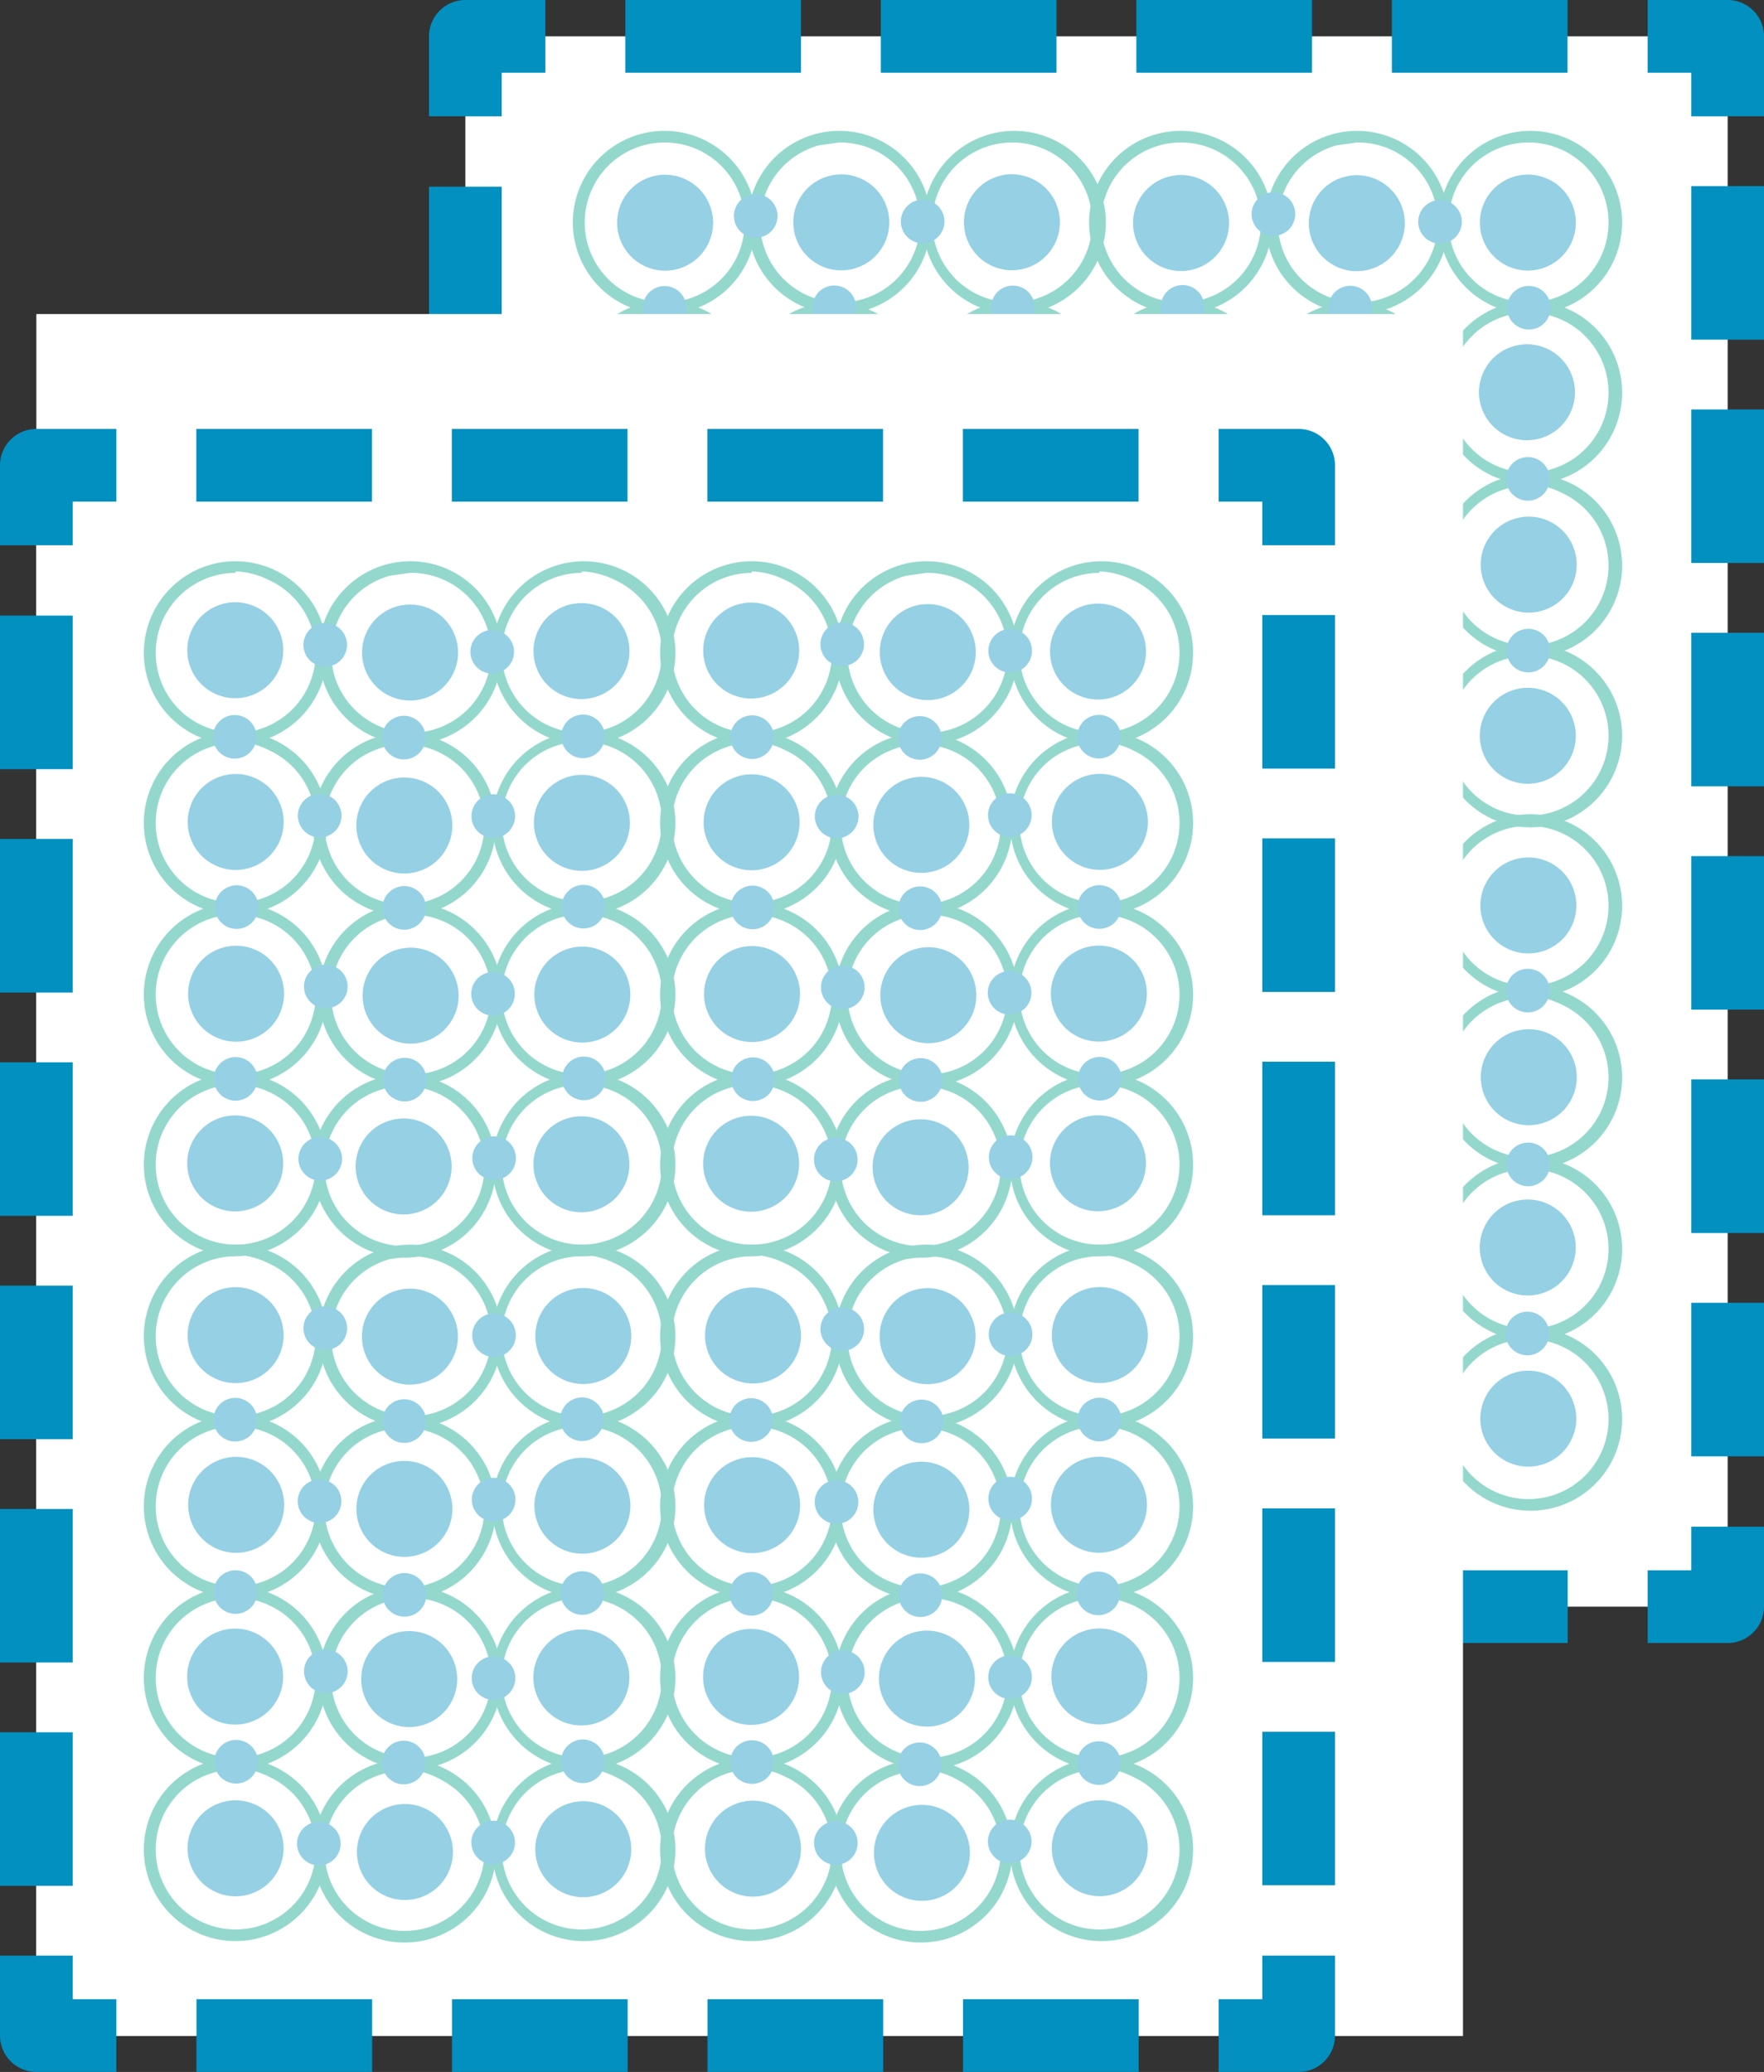 <?xml version="1.0"?>
<svg xmlns="http://www.w3.org/2000/svg" viewBox="0 0 121.3 142.5" width="121.3" height="142.5"><rect x="0" y="0" width="121.3" height="142.5" fill="#333333" stroke="none"/> <title>templates</title> <g> <g> <g> <rect x="32" y="2.5" width="86.8" height="108" fill="#fff"></rect> <g> <polyline points="118.8 105 118.8 110.5 113.3 110.5" fill="none" stroke="#0290c1" stroke-linejoin="round" stroke-width="5"></polyline> <line x1="107.8" y1="110.5" x2="40.3" y2="110.5" fill="none" stroke="#0290c1" stroke-linejoin="round" stroke-width="5" stroke-dasharray="12.08 5.49"></line> <polyline points="37.5 110.5 32 110.5 32 105" fill="none" stroke="#0290c1" stroke-linejoin="round" stroke-width="5"></polyline> <line x1="32" y1="100.2" x2="32" y2="10.4" fill="none" stroke="#0290c1" stroke-linejoin="round" stroke-width="5" stroke-dasharray="10.56 4.8"></line> <polyline points="32 8 32 2.5 37.5 2.5" fill="none" stroke="#0290c1" stroke-linejoin="round" stroke-width="5"></polyline> <line x1="43" y1="2.5" x2="110.5" y2="2.5" fill="none" stroke="#0290c1" stroke-linejoin="round" stroke-width="5" stroke-dasharray="12.08 5.49"></line> <polyline points="113.3 2.5 118.8 2.5 118.8 8" fill="none" stroke="#0290c1" stroke-linejoin="round" stroke-width="5"></polyline> <line x1="118.8" y1="12.8" x2="118.8" y2="102.6" fill="none" stroke="#0290c1" stroke-linejoin="round" stroke-width="5" stroke-dasharray="10.56 4.8"></line> </g> </g> <g opacity="0.42"> <path d="M45.7,56.9a6.3,6.3,0,1,1,2.2-.4A6.3,6.3,0,0,1,45.7,56.9Zm0-11.8a5.5,5.5,0,1,0,2.3.5A5.5,5.5,0,0,0,45.7,45.1Z" fill="#00a388"></path> <circle cx="45.7" cy="50.6" r="3.3" transform="translate(-19.3 71.1) rotate(-65.4)" fill="#0290c1"></circle> <path d="M45.7,45.2a6.3,6.3,0,1,1,2.2-.4A6.3,6.3,0,0,1,45.7,45.2Zm0-11.8a5.5,5.5,0,1,0,2.3.5A5.5,5.5,0,0,0,45.7,33.3Z" fill="#00a388"></path> <circle cx="45.7" cy="38.9" r="3.3" transform="translate(-8.7 64.2) rotate(-65.4)" fill="#0290c1"></circle> <circle cx="45.7" cy="44.7" r="1.5" transform="translate(-14 67.6) rotate(-65.4)" fill="#0290c1"></circle> <g> <path d="M57.7,45.2A6.3,6.3,0,1,1,63.2,42,6.3,6.3,0,0,1,57.7,45.2Zm0-11.8-1.4.2a5.5,5.5,0,1,0,1.4-.2Z" fill="#00a388"></path> <circle cx="57.8" cy="38.9" r="3.3" transform="translate(-4.7 69.5) rotate(-60)" fill="#0290c1"></circle> <circle cx="51.9" cy="38.3" r="1.5" transform="translate(-7.2 64.2) rotate(-60)" fill="#0290c1"></circle> </g> <g> <path d="M57.3,57a6.3,6.3,0,1,1,5.5-3.2A6.3,6.3,0,0,1,57.3,57Zm0-11.8a5.5,5.5,0,1,0,2.7.7A5.5,5.5,0,0,0,57.4,45.2Z" fill="#00a388"></path> <circle cx="57.4" cy="50.7" r="3.3" transform="translate(-15.2 75.1) rotate(-60)" fill="#0290c1"></circle> <circle cx="51.5" cy="50.1" r="1.5" transform="translate(-17.7 69.7) rotate(-60)" fill="#0290c1"></circle> </g> <circle cx="57.4" cy="44.8" r="1.5" transform="translate(-7.2 78.2) rotate(-65.4)" fill="#0290c1"></circle> <path d="M69.6,56.9a6.3,6.3,0,1,1,2.6-12.1h0a6.3,6.3,0,0,1-2.6,12.1Zm0-11.8a5.5,5.5,0,1,0,2.3.5h0A5.5,5.5,0,0,0,69.6,45.1Z" fill="#00a388"></path> <circle cx="69.6" cy="50.6" r="3.3" transform="translate(-5.4 92.8) rotate(-65.4)" fill="#0290c1"></circle> <path d="M69.6,45.2a6.3,6.3,0,1,1,2.6-12.1h0a6.3,6.3,0,0,1-2.6,12.1Zm0-11.8a5.5,5.5,0,1,0,2.3.5h0A5.5,5.5,0,0,0,69.6,33.3Z" fill="#00a388"></path> <circle cx="69.6" cy="38.9" r="3.3" transform="translate(5.3 85.9) rotate(-65.4)" fill="#0290c1"></circle> <circle cx="69.6" cy="44.7" r="1.5" transform="translate(-0.1 89.3) rotate(-65.4)" fill="#0290c1"></circle> <circle cx="63.5" cy="50.1" r="1.5" transform="translate(-8.6 87) rotate(-65.4)" fill="#0290c1"></circle> <circle cx="63.5" cy="38.9" r="1.5" transform="translate(1.7 80.4) rotate(-65.4)" fill="#0290c1"></circle> <path d="M81.2,56.9a6.3,6.3,0,1,1,2.2-.4A6.3,6.3,0,0,1,81.2,56.9Zm0-11.8a5.5,5.5,0,1,0,2.3.5A5.5,5.5,0,0,0,81.3,45.1Z" fill="#00a388"></path> <circle cx="81.2" cy="50.6" r="3.3" transform="translate(1.4 103.4) rotate(-65.4)" fill="#0290c1"></circle> <path d="M81.2,45.2a6.3,6.3,0,1,1,2.2-.4A6.3,6.3,0,0,1,81.2,45.2Zm0-11.8a5.5,5.5,0,1,0,2.3.5A5.5,5.5,0,0,0,81.3,33.3Z" fill="#00a388"></path> <circle cx="81.2" cy="38.9" r="3.3" transform="translate(12.1 96.5) rotate(-65.4)" fill="#0290c1"></circle> <circle cx="81.3" cy="44.7" r="1.5" transform="translate(6.7 99.9) rotate(-65.4)" fill="#0290c1"></circle> <g> <path d="M93.3,45.2A6.3,6.3,0,1,1,98.8,42,6.3,6.3,0,0,1,93.3,45.2Zm0-11.8-1.4.2a5.5,5.5,0,1,0,1.4-.2Z" fill="#00a388"></path> <circle cx="93.3" cy="38.9" r="3.3" transform="translate(13 100.3) rotate(-60)" fill="#0290c1"></circle> <circle cx="87.5" cy="38.3" r="1.5" transform="translate(10.6 94.9) rotate(-60)" fill="#0290c1"></circle> </g> <g> <path d="M92.9,57a6.3,6.3,0,1,1,5.5-3.2A6.3,6.3,0,0,1,92.9,57Zm0-11.8a5.5,5.5,0,1,0,2.7.7A5.5,5.5,0,0,0,92.9,45.2Z" fill="#00a388"></path> <circle cx="92.9" cy="50.7" r="3.3" transform="translate(2.6 105.8) rotate(-60)" fill="#0290c1"></circle> <circle cx="87.1" cy="50.1" r="1.5" transform="translate(0.1 100.5) rotate(-60)" fill="#0290c1"></circle> </g> <circle cx="92.9" cy="44.8" r="1.5" transform="translate(13.5 110.5) rotate(-65.4)" fill="#0290c1"></circle> <path d="M105.1,56.9a6.3,6.3,0,1,1,2.6-12.1h0a6.3,6.3,0,0,1-2.6,12.1Zm0-11.8a5.5,5.5,0,1,0,2.3.5h0A5.5,5.5,0,0,0,105.1,45.1Z" fill="#00a388"></path> <circle cx="105.1" cy="50.6" r="3.3" transform="translate(15.3 125.1) rotate(-65.4)" fill="#0290c1"></circle> <path d="M105.1,45.2a6.3,6.3,0,1,1,2.6-12.1h0a6.3,6.3,0,0,1-2.6,12.1Zm0-11.8a5.5,5.5,0,1,0,2.3.5h0A5.5,5.5,0,0,0,105.1,33.3Z" fill="#00a388"></path> <circle cx="105.1" cy="38.9" r="3.3" transform="translate(26 118.2) rotate(-65.4)" fill="#0290c1"></circle> <circle cx="105.1" cy="44.7" r="1.5" transform="translate(20.7 121.7) rotate(-65.4)" fill="#0290c1"></circle> <circle cx="99" cy="50.1" r="1.5" transform="translate(12.2 119.3) rotate(-65.4)" fill="#0290c1"></circle> <circle cx="99" cy="38.9" r="1.5" transform="translate(22.4 112.7) rotate(-65.4)" fill="#0290c1"></circle> <path d="M45.7,33.3a6.3,6.3,0,1,1,2.2-.4A6.3,6.3,0,0,1,45.7,33.3Zm0-11.8A5.5,5.5,0,1,0,48,22,5.5,5.5,0,0,0,45.7,21.5Z" fill="#00a388"></path> <circle cx="45.7" cy="27" r="3.3" transform="translate(2.1 57.3) rotate(-65.4)" fill="#0290c1"></circle> <path d="M45.7,21.6a6.3,6.3,0,1,1,2.2-.4A6.3,6.3,0,0,1,45.7,21.6Zm0-11.8a5.5,5.5,0,1,0,2.3.5A5.5,5.5,0,0,0,45.7,9.8Z" fill="#00a388"></path> <circle cx="45.7" cy="15.3" r="3.3" transform="translate(12.8 50.5) rotate(-65.4)" fill="#0290c1"></circle> <circle cx="45.7" cy="21.2" r="1.5" transform="translate(7.4 53.9) rotate(-65.4)" fill="#0290c1"></circle> <g> <path d="M57.7,21.6a6.3,6.3,0,1,1,5.5-3.2A6.3,6.3,0,0,1,57.7,21.6Zm0-11.8-1.4.2a5.5,5.5,0,1,0,1.4-.2Z" fill="#00a388"></path> <circle cx="57.8" cy="15.3" r="3.3" transform="translate(15.7 57.7) rotate(-60)" fill="#0290c1"></circle> <circle cx="51.9" cy="14.8" r="1.5" transform="translate(13.2 52.4) rotate(-60)" fill="#0290c1"></circle> </g> <g> <path d="M57.3,33.4a6.3,6.3,0,1,1,5.5-3.2A6.3,6.3,0,0,1,57.3,33.4Zm0-11.8a5.5,5.5,0,1,0,2.7.7A5.5,5.5,0,0,0,57.4,21.6Z" fill="#00a388"></path> <circle cx="57.4" cy="27.1" r="3.3" transform="translate(5.2 63.3) rotate(-60)" fill="#0290c1"></circle> <circle cx="51.5" cy="26.6" r="1.5" transform="translate(2.7 57.9) rotate(-60)" fill="#0290c1"></circle> </g> <circle cx="57.4" cy="21.2" r="1.5" transform="translate(14.2 64.5) rotate(-65.4)" fill="#0290c1"></circle> <path d="M69.6,33.3a6.3,6.3,0,1,1,2.6-12.1h0a6.3,6.3,0,0,1-2.6,12.1Zm0-11.8a5.5,5.5,0,1,0,2.3.5h0A5.5,5.5,0,0,0,69.6,21.5Z" fill="#00a388"></path> <circle cx="69.6" cy="27" r="3.3" transform="translate(16 79) rotate(-65.4)" fill="#0290c1"></circle> <path d="M69.6,21.6A6.3,6.3,0,1,1,72.2,9.5h0a6.3,6.3,0,0,1-2.6,12.1Zm0-11.8a5.5,5.5,0,1,0,2.3.5h0A5.5,5.5,0,0,0,69.6,9.8Z" fill="#00a388"></path> <circle cx="69.6" cy="15.3" r="3.3" transform="translate(26.7 72.2) rotate(-65.4)" fill="#0290c1"></circle> <circle cx="69.6" cy="21.2" r="1.5" transform="translate(21.4 75.6) rotate(-65.4)" fill="#0290c1"></circle> <circle cx="63.5" cy="26.6" r="1.5" transform="translate(12.9 73.2) rotate(-65.4)" fill="#0290c1"></circle> <circle cx="63.5" cy="15.3" r="1.5" transform="translate(23.1 66.6) rotate(-65.4)" fill="#0290c1"></circle> <path d="M81.2,33.3a6.3,6.3,0,1,1,2.2-.4A6.3,6.3,0,0,1,81.2,33.3Zm0-11.8a5.5,5.5,0,1,0,2.3.5A5.5,5.5,0,0,0,81.3,21.5Z" fill="#00a388"></path> <circle cx="81.2" cy="27" r="3.3" transform="translate(22.8 89.6) rotate(-65.4)" fill="#0290c1"></circle> <path d="M81.2,21.6a6.3,6.3,0,1,1,2.2-.4A6.3,6.3,0,0,1,81.2,21.6Zm0-11.8a5.5,5.5,0,1,0,2.3.5A5.5,5.5,0,0,0,81.3,9.8Z" fill="#00a388"></path> <circle cx="81.2" cy="15.3" r="3.3" transform="translate(33.5 82.8) rotate(-65.4)" fill="#0290c1"></circle> <circle cx="81.3" cy="21.2" r="1.5" transform="translate(28.2 86.2) rotate(-65.4)" fill="#0290c1"></circle> <g> <path d="M93.3,21.6a6.3,6.3,0,1,1,5.5-3.2A6.3,6.3,0,0,1,93.3,21.6Zm0-11.8-1.4.2a5.5,5.5,0,1,0,1.4-.2Z" fill="#00a388"></path> <circle cx="93.3" cy="15.3" r="3.3" transform="translate(33.4 88.5) rotate(-60)" fill="#0290c1"></circle> <circle cx="87.5" cy="14.8" r="1.5" transform="translate(31 83.1) rotate(-60)" fill="#0290c1"></circle> </g> <g> <path d="M92.9,33.4a6.3,6.3,0,1,1,5.5-3.2A6.3,6.3,0,0,1,92.9,33.4Zm0-11.8a5.5,5.5,0,1,0,2.7.7A5.5,5.5,0,0,0,92.9,21.6Z" fill="#00a388"></path> <circle cx="92.9" cy="27.1" r="3.3" transform="translate(23 94) rotate(-60)" fill="#0290c1"></circle> <circle cx="87.1" cy="26.6" r="1.5" transform="translate(20.5 88.7) rotate(-60)" fill="#0290c1"></circle> </g> <circle cx="92.9" cy="21.2" r="1.5" transform="translate(34.9 96.8) rotate(-65.4)" fill="#0290c1"></circle> <path d="M105.1,33.3a6.3,6.3,0,1,1,2.6-12.1h0a6.3,6.3,0,0,1-2.6,12.1Zm0-11.8a5.5,5.5,0,1,0,2.3.5h0A5.5,5.5,0,0,0,105.1,21.5Z" fill="#00a388"></path> <circle cx="105.1" cy="27" r="3.3" transform="translate(36.7 111.3) rotate(-65.4)" fill="#0290c1"></circle> <path d="M105.1,21.6a6.3,6.3,0,1,1,2.6-12.1h0a6.3,6.3,0,0,1-2.6,12.1Zm0-11.8a5.5,5.5,0,1,0,2.3.5h0A5.5,5.5,0,0,0,105.1,9.8Z" fill="#00a388"></path> <circle cx="105.1" cy="15.3" r="3.3" transform="translate(47.4 104.5) rotate(-65.4)" fill="#0290c1"></circle> <circle cx="105.1" cy="21.2" r="1.5" transform="translate(42.1 107.9) rotate(-65.4)" fill="#0290c1"></circle> <circle cx="99" cy="26.6" r="1.5" transform="translate(33.6 105.5) rotate(-65.4)" fill="#0290c1"></circle> <circle cx="99" cy="15.3" r="1.5" transform="translate(43.9 98.9) rotate(-65.4)" fill="#0290c1"></circle> <path d="M45.7,103.9a6.3,6.3,0,1,1,2.2-.4A6.3,6.3,0,0,1,45.7,103.9Zm0-11.8a5.5,5.5,0,1,0,2.3.5A5.5,5.5,0,0,0,45.7,92.1Z" fill="#00a388"></path> <circle cx="45.7" cy="97.6" r="3.3" transform="translate(-62.1 98.5) rotate(-65.4)" fill="#0290c1"></circle> <path d="M45.7,92.2a6.3,6.3,0,1,1,2.2-.4A6.3,6.3,0,0,1,45.7,92.2Zm0-11.8a5.5,5.5,0,1,0,2.3.5A5.5,5.5,0,0,0,45.7,80.4Z" fill="#00a388"></path> <circle cx="45.7" cy="85.9" r="3.3" transform="translate(-51.4 91.6) rotate(-65.4)" fill="#0290c1"></circle> <circle cx="45.7" cy="91.7" r="1.5" transform="translate(-56.7 95.1) rotate(-65.4)" fill="#0290c1"></circle> <g> <path d="M57.7,92.2A6.3,6.3,0,1,1,63.2,89,6.3,6.3,0,0,1,57.7,92.2Zm0-11.8-1.4.2a5.5,5.5,0,1,0,1.4-.2Z" fill="#00a388"></path> <circle cx="57.8" cy="85.9" r="3.3" transform="translate(-45.5 93) rotate(-60)" fill="#0290c1"></circle> <circle cx="51.9" cy="85.3" r="1.5" transform="translate(-48 87.7) rotate(-60)" fill="#0290c1"></circle> </g> <g> <path d="M57.3,104a6.3,6.3,0,1,1,5.5-3.2A6.3,6.3,0,0,1,57.3,104Zm0-11.8a5.5,5.5,0,1,0,2.7.7A5.5,5.5,0,0,0,57.4,92.2Z" fill="#00a388"></path> <circle cx="57.4" cy="97.7" r="3.3" transform="translate(-55.9 98.6) rotate(-60)" fill="#0290c1"></circle> <circle cx="51.5" cy="97.2" r="1.5" transform="translate(-58.4 93.3) rotate(-60)" fill="#0290c1"></circle> </g> <circle cx="57.4" cy="91.8" r="1.5" transform="translate(-50 105.7) rotate(-65.4)" fill="#0290c1"></circle> <path d="M69.6,103.9a6.3,6.3,0,1,1,2.6-12.1h0a6.3,6.3,0,0,1-2.6,12.1Zm0-11.8a5.5,5.5,0,1,0,2.3.5h0A5.5,5.5,0,0,0,69.6,92.1Z" fill="#00a388"></path> <circle cx="69.6" cy="97.6" r="3.3" transform="translate(-48.1 120.2) rotate(-65.4)" fill="#0290c1"></circle> <path d="M69.6,92.2a6.3,6.3,0,1,1,2.6-12.1h0a6.3,6.3,0,0,1-2.6,12.1Zm0-11.8a5.5,5.5,0,1,0,2.3.5h0A5.5,5.5,0,0,0,69.6,80.4Z" fill="#00a388"></path> <circle cx="69.6" cy="85.9" r="3.3" transform="translate(-37.5 113.3) rotate(-65.4)" fill="#0290c1"></circle> <circle cx="69.6" cy="91.7" r="1.5" transform="translate(-42.8 116.8) rotate(-65.4)" fill="#0290c1"></circle> <circle cx="63.5" cy="97.2" r="1.5" transform="translate(-51.3 114.4) rotate(-65.4)" fill="#0290c1"></circle> <circle cx="63.5" cy="85.9" r="1.5" transform="translate(-41 107.8) rotate(-65.4)" fill="#0290c1"></circle> <path d="M81.2,103.9a6.3,6.3,0,1,1,2.2-.4A6.3,6.3,0,0,1,81.2,103.9Zm0-11.8a5.5,5.5,0,1,0,2.3.5A5.5,5.5,0,0,0,81.3,92.1Z" fill="#00a388"></path> <circle cx="81.2" cy="97.6" r="3.3" transform="translate(-41.3 130.8) rotate(-65.4)" fill="#0290c1"></circle> <path d="M81.2,92.2a6.3,6.3,0,1,1,2.2-.4A6.3,6.3,0,0,1,81.2,92.2Zm0-11.8a5.5,5.5,0,1,0,2.3.5A5.5,5.5,0,0,0,81.3,80.4Z" fill="#00a388"></path> <circle cx="81.2" cy="85.9" r="3.3" transform="translate(-30.7 123.9) rotate(-65.4)" fill="#0290c1"></circle> <circle cx="81.3" cy="91.7" r="1.5" transform="translate(-36 127.4) rotate(-65.4)" fill="#0290c1"></circle> <g> <path d="M93.3,92.2A6.3,6.3,0,1,1,98.8,89,6.3,6.3,0,0,1,93.3,92.2Zm0-11.8-1.4.2a5.5,5.5,0,1,0,1.4-.2Z" fill="#00a388"></path> <circle cx="93.3" cy="85.9" r="3.3" transform="translate(-27.7 123.8) rotate(-60)" fill="#0290c1"></circle> <circle cx="87.5" cy="85.3" r="1.5" transform="translate(-30.2 118.5) rotate(-60)" fill="#0290c1"></circle> </g> <g> <path d="M92.9,104a6.3,6.3,0,1,1,5.5-3.2A6.3,6.3,0,0,1,92.9,104Zm0-11.8a5.5,5.5,0,1,0,2.7.7A5.5,5.5,0,0,0,92.9,92.2Z" fill="#00a388"></path> <circle cx="92.9" cy="97.7" r="3.3" transform="translate(-38.2 129.4) rotate(-60)" fill="#0290c1"></circle> <circle cx="87.1" cy="97.2" r="1.5" transform="translate(-40.6 124.1) rotate(-60)" fill="#0290c1"></circle> </g> <circle cx="92.9" cy="91.8" r="1.5" transform="translate(-29.3 138) rotate(-65.4)" fill="#0290c1"></circle> <path d="M105.1,103.9a6.3,6.3,0,1,1,2.6-12.1h0a6.3,6.3,0,0,1-2.6,12.1Zm0-11.8a5.5,5.5,0,1,0,2.3.5h0A5.5,5.5,0,0,0,105.1,92.1Z" fill="#00a388"></path> <circle cx="105.1" cy="97.6" r="3.3" transform="translate(-27.4 152.5) rotate(-65.4)" fill="#0290c1"></circle> <path d="M105.1,92.2a6.3,6.3,0,1,1,2.6-12.1h0a6.3,6.3,0,0,1-2.6,12.1Zm0-11.8a5.5,5.5,0,1,0,2.3.5h0A5.5,5.5,0,0,0,105.1,80.4Z" fill="#00a388"></path> <circle cx="105.1" cy="85.9" r="3.3" transform="translate(-16.8 145.6) rotate(-65.4)" fill="#0290c1"></circle> <circle cx="105.1" cy="91.7" r="1.5" transform="translate(-22.1 149.1) rotate(-65.4)" fill="#0290c1"></circle> <circle cx="99" cy="97.2" r="1.5" transform="translate(-30.6 146.7) rotate(-65.4)" fill="#0290c1"></circle> <circle cx="99" cy="85.9" r="1.5" transform="translate(-20.3 140.1) rotate(-65.4)" fill="#0290c1"></circle> <path d="M45.7,80.4a6.3,6.3,0,1,1,2.2-.4A6.3,6.3,0,0,1,45.7,80.4Zm0-11.8A5.5,5.5,0,1,0,48,69,5.5,5.5,0,0,0,45.7,68.5Z" fill="#00a388"></path> <circle cx="45.7" cy="74.1" r="3.3" transform="translate(-40.7 84.7) rotate(-65.4)" fill="#0290c1"></circle> <path d="M45.7,68.6a6.3,6.3,0,1,1,2.2-.4A6.3,6.3,0,0,1,45.7,68.6Zm0-11.8a5.5,5.5,0,1,0,2.3.5A5.5,5.5,0,0,0,45.7,56.8Z" fill="#00a388"></path> <circle cx="45.7" cy="62.3" r="3.3" transform="translate(-30 77.9) rotate(-65.4)" fill="#0290c1"></circle> <circle cx="45.7" cy="68.2" r="1.5" transform="translate(-35.3 81.3) rotate(-65.4)" fill="#0290c1"></circle> <g> <path d="M57.7,68.6a6.3,6.3,0,1,1,5.5-3.2A6.3,6.3,0,0,1,57.7,68.6Zm0-11.8-1.4.2a5.5,5.5,0,1,0,1.4-.2Z" fill="#00a388"></path> <circle cx="57.8" cy="62.3" r="3.3" transform="translate(-25.1 81.2) rotate(-60)" fill="#0290c1"></circle> <circle cx="51.9" cy="61.8" r="1.5" transform="translate(-27.5 75.9) rotate(-60)" fill="#0290c1"></circle> </g> <g> <path d="M57.3,80.5a6.3,6.3,0,1,1,5.5-3.2A6.3,6.3,0,0,1,57.3,80.5Zm0-11.8a5.5,5.5,0,1,0,2.7.7A5.5,5.5,0,0,0,57.4,68.6Z" fill="#00a388"></path> <circle cx="57.4" cy="74.2" r="3.3" transform="translate(-35.5 86.8) rotate(-60)" fill="#0290c1"></circle> <circle cx="51.5" cy="73.6" r="1.5" transform="translate(-38 81.5) rotate(-60)" fill="#0290c1"></circle> </g> <circle cx="57.4" cy="68.2" r="1.5" transform="translate(-28.6 91.9) rotate(-65.4)" fill="#0290c1"></circle> <path d="M69.6,80.4a6.3,6.3,0,1,1,2.6-12.1h0a6.3,6.3,0,0,1-2.6,12.1Zm0-11.8a5.5,5.5,0,1,0,2.3.5h0A5.5,5.5,0,0,0,69.6,68.5Z" fill="#00a388"></path> <circle cx="69.6" cy="74.1" r="3.3" transform="translate(-26.7 106.4) rotate(-65.4)" fill="#0290c1"></circle> <path d="M69.6,68.6a6.3,6.3,0,1,1,2.6-12.1h0a6.3,6.3,0,0,1-2.6,12.1Zm0-11.8a5.5,5.5,0,1,0,2.3.5h0A5.5,5.5,0,0,0,69.6,56.8Z" fill="#00a388"></path> <circle cx="69.6" cy="62.3" r="3.3" transform="translate(-16.1 99.6) rotate(-65.4)" fill="#0290c1"></circle> <circle cx="69.6" cy="68.2" r="1.5" transform="translate(-21.4 103) rotate(-65.4)" fill="#0290c1"></circle> <circle cx="63.5" cy="73.6" r="1.5" transform="translate(-29.9 100.6) rotate(-65.4)" fill="#0290c1"></circle> <circle cx="63.5" cy="62.3" r="1.5" transform="translate(-19.6 94) rotate(-65.4)" fill="#0290c1"></circle> <path d="M81.2,80.4a6.3,6.3,0,1,1,2.2-.4A6.3,6.3,0,0,1,81.2,80.4Zm0-11.8a5.5,5.5,0,1,0,2.3.5A5.5,5.5,0,0,0,81.3,68.5Z" fill="#00a388"></path> <circle cx="81.2" cy="74.1" r="3.3" transform="translate(-19.9 117) rotate(-65.4)" fill="#0290c1"></circle> <path d="M81.2,68.6a6.3,6.3,0,1,1,2.2-.4A6.3,6.3,0,0,1,81.2,68.6Zm0-11.8a5.5,5.5,0,1,0,2.3.5A5.5,5.5,0,0,0,81.3,56.8Z" fill="#00a388"></path> <circle cx="81.2" cy="62.3" r="3.3" transform="translate(-9.3 110.2) rotate(-65.4)" fill="#0290c1"></circle> <circle cx="81.3" cy="68.2" r="1.5" transform="translate(-14.6 113.6) rotate(-65.4)" fill="#0290c1"></circle> <g> <path d="M93.3,68.6a6.3,6.3,0,1,1,5.5-3.2A6.3,6.3,0,0,1,93.3,68.6Zm0-11.8-1.4.2a5.5,5.5,0,1,0,1.4-.2Z" fill="#00a388"></path> <circle cx="93.3" cy="62.3" r="3.3" transform="translate(-7.3 112) rotate(-60)" fill="#0290c1"></circle> <circle cx="87.5" cy="61.8" r="1.5" transform="translate(-9.8 106.7) rotate(-60)" fill="#0290c1"></circle> </g> <g> <path d="M92.9,80.5a6.3,6.3,0,1,1,5.5-3.2A6.3,6.3,0,0,1,92.9,80.5Zm0-11.8a5.5,5.5,0,1,0,2.7.7A5.5,5.5,0,0,0,92.9,68.6Z" fill="#00a388"></path> <circle cx="92.9" cy="74.2" r="3.3" transform="translate(-17.7 117.6) rotate(-60)" fill="#0290c1"></circle> <circle cx="87.1" cy="73.6" r="1.5" transform="translate(-20.2 112.3) rotate(-60)" fill="#0290c1"></circle> </g> <circle cx="92.9" cy="68.2" r="1.5" transform="translate(-7.9 124.2) rotate(-65.4)" fill="#0290c1"></circle> <path d="M105.1,80.4a6.3,6.3,0,1,1,2.6-12.1h0a6.3,6.3,0,0,1-2.6,12.1Zm0-11.8a5.5,5.5,0,1,0,2.3.5h0A5.5,5.5,0,0,0,105.1,68.5Z" fill="#00a388"></path> <circle cx="105.1" cy="74.1" r="3.3" transform="translate(-6 138.8) rotate(-65.4)" fill="#0290c1"></circle> <path d="M105.1,68.6a6.3,6.3,0,1,1,2.6-12.1h0a6.3,6.3,0,0,1-2.6,12.1Zm0-11.8a5.5,5.5,0,1,0,2.3.5h0A5.5,5.5,0,0,0,105.1,56.8Z" fill="#00a388"></path> <circle cx="105.1" cy="62.3" r="3.3" transform="translate(4.7 131.9) rotate(-65.4)" fill="#0290c1"></circle> <circle cx="105.1" cy="68.2" r="1.5" transform="translate(-0.7 135.3) rotate(-65.4)" fill="#0290c1"></circle> <circle cx="99" cy="73.6" r="1.5" transform="translate(-9.2 132.9) rotate(-65.4)" fill="#0290c1"></circle> <circle cx="99" cy="62.3" r="1.5" transform="translate(1.1 126.4) rotate(-65.4)" fill="#0290c1"></circle> <circle cx="45.7" cy="80.1" r="1.5" transform="translate(-46.1 88.3) rotate(-65.4)" fill="#0290c1"></circle> <circle cx="57.4" cy="80.1" r="1.5" transform="translate(-39.4 98.9) rotate(-65.4)" fill="#0290c1"></circle> <circle cx="69.6" cy="80.1" r="1.5" transform="translate(-32.2 110) rotate(-65.4)" fill="#0290c1"></circle> <circle cx="81.3" cy="80.1" r="1.5" transform="translate(-25.4 120.6) rotate(-65.4)" fill="#0290c1"></circle> <circle cx="92.9" cy="80.1" r="1.5" transform="translate(-18.7 131.2) rotate(-65.4)" fill="#0290c1"></circle> <circle cx="105.1" cy="80.1" r="1.5" transform="translate(-11.5 142.3) rotate(-65.4)" fill="#0290c1"></circle> <circle cx="45.7" cy="32.9" r="1.5" transform="translate(-3.3 60.8) rotate(-65.4)" fill="#0290c1"></circle> <circle cx="57.4" cy="33" r="1.5" transform="translate(3.5 71.4) rotate(-65.4)" fill="#0290c1"></circle> <circle cx="69.6" cy="32.9" r="1.5" transform="translate(10.7 82.5) rotate(-65.4)" fill="#0290c1"></circle> <circle cx="81.3" cy="32.9" r="1.5" transform="translate(17.5 93.1) rotate(-65.4)" fill="#0290c1"></circle> <circle cx="92.9" cy="33" r="1.5" transform="translate(24.2 103.7) rotate(-65.4)" fill="#0290c1"></circle> <circle cx="105.1" cy="32.9" r="1.5" transform="translate(31.4 114.8) rotate(-65.4)" fill="#0290c1"></circle> </g> </g> <rect x="2.5" y="21.6" width="98.1" height="118.43" fill="#fff"></rect> <g> <g> <rect x="2.5" y="32" width="86.8" height="108" fill="#fff"></rect> <g> <polyline points="89.3 134.5 89.3 140 83.8 140" fill="none" stroke="#0290c1" stroke-linejoin="round" stroke-width="5"></polyline> <line x1="78.3" y1="140" x2="10.7" y2="140" fill="none" stroke="#0290c1" stroke-linejoin="round" stroke-width="5" stroke-dasharray="12.08 5.49"></line> <polyline points="8 140 2.5 140 2.5 134.5" fill="none" stroke="#0290c1" stroke-linejoin="round" stroke-width="5"></polyline> <line x1="2.5" y1="129.7" x2="2.5" y2="39.9" fill="none" stroke="#0290c1" stroke-linejoin="round" stroke-width="5" stroke-dasharray="10.56 4.8"></line> <polyline points="2.5 37.5 2.5 32 8 32" fill="none" stroke="#0290c1" stroke-linejoin="round" stroke-width="5"></polyline> <line x1="13.5" y1="32" x2="81" y2="32" fill="none" stroke="#0290c1" stroke-linejoin="round" stroke-width="5" stroke-dasharray="12.08 5.49"></line> <polyline points="83.8 32 89.3 32 89.3 37.5" fill="none" stroke="#0290c1" stroke-linejoin="round" stroke-width="5"></polyline> <line x1="89.3" y1="42.3" x2="89.3" y2="132.1" fill="none" stroke="#0290c1" stroke-linejoin="round" stroke-width="5" stroke-dasharray="10.56 4.8"></line> </g> </g> <g opacity="0.42"> <path d="M16.2,86.4a6.3,6.3,0,1,1,2.2-.4A6.3,6.3,0,0,1,16.2,86.4Zm0-11.8a5.5,5.5,0,1,0,2.3.5A5.5,5.5,0,0,0,16.2,74.6Z" fill="#00a388"></path> <circle cx="16.2" cy="80.1" r="3.3" transform="translate(-63.4 61.4) rotate(-65.4)" fill="#0290c1"></circle> <path d="M16.2,74.7a6.3,6.3,0,1,1,2.2-.4A6.3,6.3,0,0,1,16.2,74.7Zm0-11.8a5.5,5.5,0,1,0,2.3.5A5.5,5.5,0,0,0,16.2,62.9Z" fill="#00a388"></path> <circle cx="16.2" cy="68.4" r="3.3" transform="translate(-52.7 54.6) rotate(-65.4)" fill="#0290c1"></circle> <circle cx="16.2" cy="74.3" r="1.5" transform="translate(-58.1 58) rotate(-65.4)" fill="#0290c1"></circle> <g> <path d="M28.2,74.7a6.3,6.3,0,1,1,5.5-3.2A6.3,6.3,0,0,1,28.2,74.7Zm0-11.8-1.4.2a5.5,5.5,0,1,0,1.4-.2Z" fill="#00a388"></path> <circle cx="28.2" cy="68.4" r="3.3" transform="translate(-45.1 58.7) rotate(-60)" fill="#0290c1"></circle> <circle cx="22.4" cy="67.9" r="1.5" transform="translate(-47.6 53.3) rotate(-60)" fill="#0290c1"></circle> </g> <g> <path d="M27.8,86.5a6.3,6.3,0,1,1,5.5-3.2A6.3,6.3,0,0,1,27.8,86.5Zm0-11.8a5.5,5.5,0,1,0,2.7.7A5.5,5.5,0,0,0,27.8,74.7Z" fill="#00a388"></path> <circle cx="27.8" cy="80.2" r="3.3" transform="translate(-55.6 64.2) rotate(-60)" fill="#0290c1"></circle> <circle cx="22" cy="79.7" r="1.5" transform="translate(-58 58.9) rotate(-60)" fill="#0290c1"></circle> </g> <circle cx="27.8" cy="74.3" r="1.5" transform="translate(-51.3 68.6) rotate(-65.4)" fill="#0290c1"></circle> <path d="M40,86.4a6.3,6.3,0,1,1,2.6-12.1h0A6.3,6.3,0,0,1,40,86.4Zm0-11.8a5.5,5.5,0,1,0,2.3.5h0A5.5,5.5,0,0,0,40,74.6Z" fill="#00a388"></path> <circle cx="40" cy="80.1" r="3.3" transform="translate(-49.5 83.1) rotate(-65.4)" fill="#0290c1"></circle> <path d="M40,74.7a6.3,6.3,0,1,1,2.6-12.1h0A6.3,6.3,0,0,1,40,74.7Zm0-11.8a5.5,5.5,0,1,0,2.3.5h0A5.5,5.5,0,0,0,40,62.9Z" fill="#00a388"></path> <circle cx="40" cy="68.4" r="3.3" transform="translate(-38.8 76.3) rotate(-65.4)" fill="#0290c1"></circle> <circle cx="40.1" cy="74.3" r="1.5" transform="translate(-44.1 79.7) rotate(-65.4)" fill="#0290c1"></circle> <circle cx="33.9" cy="79.7" r="1.5" transform="translate(-52.6 77.3) rotate(-65.4)" fill="#0290c1"></circle> <circle cx="33.9" cy="68.4" r="1.5" transform="translate(-42.4 70.7) rotate(-65.4)" fill="#0290c1"></circle> <path d="M51.7,86.4a6.3,6.3,0,1,1,2.2-.4A6.3,6.3,0,0,1,51.7,86.4Zm0-11.8a5.5,5.5,0,1,0,2.3.5A5.5,5.5,0,0,0,51.7,74.6Z" fill="#00a388"></path> <circle cx="51.7" cy="80.1" r="3.3" transform="translate(-42.7 93.7) rotate(-65.4)" fill="#0290c1"></circle> <path d="M51.7,74.7a6.3,6.3,0,1,1,2.2-.4A6.3,6.3,0,0,1,51.7,74.7Zm0-11.8a5.5,5.5,0,1,0,2.3.5A5.5,5.5,0,0,0,51.7,62.9Z" fill="#00a388"></path> <circle cx="51.7" cy="68.4" r="3.3" transform="translate(-32 86.9) rotate(-65.4)" fill="#0290c1"></circle> <circle cx="51.7" cy="74.3" r="1.5" transform="translate(-37.3 90.3) rotate(-65.4)" fill="#0290c1"></circle> <g> <path d="M63.7,74.7a6.3,6.3,0,1,1,5.5-3.2A6.3,6.3,0,0,1,63.7,74.7Zm0-11.8-1.4.2a5.5,5.5,0,1,0,1.4-.2Z" fill="#00a388"></path> <circle cx="63.8" cy="68.4" r="3.3" transform="translate(-27.3 89.5) rotate(-60)" fill="#0290c1"></circle> <circle cx="57.9" cy="67.9" r="1.5" transform="translate(-29.8 84.1) rotate(-60)" fill="#0290c1"></circle> </g> <g> <path d="M63.3,86.5a6.3,6.3,0,1,1,5.5-3.2A6.3,6.3,0,0,1,63.3,86.5Zm0-11.8a5.5,5.5,0,1,0,2.7.7A5.5,5.5,0,0,0,63.4,74.7Z" fill="#00a388"></path> <circle cx="63.3" cy="80.2" r="3.3" transform="translate(-37.8 95) rotate(-60)" fill="#0290c1"></circle> <circle cx="57.5" cy="79.7" r="1.5" transform="translate(-40.3 89.7) rotate(-60)" fill="#0290c1"></circle> </g> <circle cx="63.3" cy="74.3" r="1.5" transform="translate(-30.6 100.9) rotate(-65.4)" fill="#0290c1"></circle> <path d="M75.6,86.4a6.3,6.3,0,1,1,2.6-12.1h0a6.3,6.3,0,0,1-2.6,12.1Zm0-11.8a5.5,5.5,0,1,0,2.3.5h0A5.5,5.5,0,0,0,75.6,74.6Z" fill="#00a388"></path> <circle cx="75.6" cy="80.1" r="3.3" transform="translate(-28.8 115.4) rotate(-65.4)" fill="#0290c1"></circle> <path d="M75.6,74.7a6.3,6.3,0,1,1,2.6-12.1h0a6.3,6.3,0,0,1-2.6,12.1Zm0-11.8a5.5,5.5,0,1,0,2.3.5h0A5.5,5.5,0,0,0,75.6,62.9Z" fill="#00a388"></path> <circle cx="75.6" cy="68.4" r="3.3" transform="translate(-18.1 108.6) rotate(-65.4)" fill="#0290c1"></circle> <circle cx="75.6" cy="74.3" r="1.5" transform="translate(-23.4 112) rotate(-65.4)" fill="#0290c1"></circle> <circle cx="69.5" cy="79.7" r="1.5" transform="translate(-31.9 109.6) rotate(-65.4)" fill="#0290c1"></circle> <circle cx="69.5" cy="68.4" r="1.5" transform="translate(-21.7 103) rotate(-65.4)" fill="#0290c1"></circle> <path d="M16.2,62.9a6.3,6.3,0,1,1,2.2-.4A6.3,6.3,0,0,1,16.2,62.9Zm0-11.8a5.5,5.5,0,1,0,2.3.5A5.5,5.5,0,0,0,16.2,51Z" fill="#00a388"></path> <circle cx="16.2" cy="56.6" r="3.3" transform="translate(-42 47.7) rotate(-65.4)" fill="#0290c1"></circle> <path d="M16.2,51.2a6.3,6.3,0,1,1,2.2-.4A6.3,6.3,0,0,1,16.2,51.2Zm0-11.8a5.5,5.5,0,1,0,2.3.5A5.5,5.5,0,0,0,16.2,39.3Z" fill="#00a388"></path> <circle cx="16.2" cy="44.8" r="3.3" transform="translate(-31.3 40.8) rotate(-65.4)" fill="#0290c1"></circle> <circle cx="16.2" cy="50.7" r="1.5" transform="translate(-36.7 44.3) rotate(-65.4)" fill="#0290c1"></circle> <g> <path d="M28.2,51.2A6.3,6.3,0,1,1,33.7,48,6.3,6.3,0,0,1,28.2,51.2Zm0-11.8-1.4.2a5.5,5.5,0,1,0,1.4-.2Z" fill="#00a388"></path> <circle cx="28.2" cy="44.8" r="3.3" transform="translate(-24.7 46.9) rotate(-60)" fill="#0290c1"></circle> <circle cx="22.4" cy="44.3" r="1.5" transform="translate(-27.2 41.6) rotate(-60)" fill="#0290c1"></circle> </g> <g> <path d="M27.8,63a6.3,6.3,0,1,1,5.5-3.2A6.3,6.3,0,0,1,27.8,63Zm0-11.8a5.5,5.5,0,1,0,2.7.7A5.5,5.5,0,0,0,27.8,51.2Z" fill="#00a388"></path> <circle cx="27.8" cy="56.7" r="3.3" transform="translate(-35.2 52.5) rotate(-60)" fill="#0290c1"></circle> <circle cx="22" cy="56.1" r="1.5" transform="translate(-37.6 47.1) rotate(-60)" fill="#0290c1"></circle> </g> <circle cx="27.8" cy="50.7" r="1.5" transform="translate(-29.9 54.9) rotate(-65.4)" fill="#0290c1"></circle> <path d="M40,62.9a6.3,6.3,0,1,1,2.6-12.1h0A6.3,6.3,0,0,1,40,62.9ZM40,51a5.5,5.5,0,1,0,2.3.5h0A5.5,5.5,0,0,0,40,51Z" fill="#00a388"></path> <circle cx="40" cy="56.6" r="3.3" transform="translate(-28.1 69.4) rotate(-65.4)" fill="#0290c1"></circle> <path d="M40,51.2a6.3,6.3,0,1,1,2.6-12.1h0A6.3,6.3,0,0,1,40,51.2Zm0-11.8a5.5,5.5,0,1,0,2.3.5h0A5.5,5.5,0,0,0,40,39.3Z" fill="#00a388"></path> <circle cx="40" cy="44.8" r="3.3" transform="translate(-17.4 62.5) rotate(-65.4)" fill="#0290c1"></circle> <circle cx="40.1" cy="50.7" r="1.5" transform="translate(-22.7 66) rotate(-65.4)" fill="#0290c1"></circle> <circle cx="33.9" cy="56.1" r="1.5" transform="translate(-31.2 63.6) rotate(-65.4)" fill="#0290c1"></circle> <circle cx="33.9" cy="44.8" r="1.5" transform="translate(-21 57) rotate(-65.4)" fill="#0290c1"></circle> <path d="M51.7,62.9a6.3,6.3,0,1,1,2.2-.4A6.3,6.3,0,0,1,51.7,62.9Zm0-11.8a5.5,5.5,0,1,0,2.3.5A5.5,5.5,0,0,0,51.7,51Z" fill="#00a388"></path> <circle cx="51.7" cy="56.6" r="3.3" transform="translate(-21.3 80) rotate(-65.4)" fill="#0290c1"></circle> <path d="M51.7,51.2a6.3,6.3,0,1,1,2.2-.4A6.3,6.3,0,0,1,51.7,51.2Zm0-11.8a5.5,5.5,0,1,0,2.3.5A5.5,5.5,0,0,0,51.7,39.3Z" fill="#00a388"></path> <circle cx="51.7" cy="44.8" r="3.3" transform="translate(-10.6 73.1) rotate(-65.4)" fill="#0290c1"></circle> <circle cx="51.7" cy="50.7" r="1.5" transform="translate(-15.9 76.6) rotate(-65.4)" fill="#0290c1"></circle> <g> <path d="M63.7,51.2A6.3,6.3,0,1,1,69.2,48,6.3,6.3,0,0,1,63.7,51.2Zm0-11.8-1.4.2a5.5,5.5,0,1,0,1.4-.2Z" fill="#00a388"></path> <circle cx="63.8" cy="44.8" r="3.3" transform="translate(-6.9 77.7) rotate(-60)" fill="#0290c1"></circle> <circle cx="57.9" cy="44.3" r="1.5" transform="translate(-9.4 72.3) rotate(-60)" fill="#0290c1"></circle> </g> <g> <path d="M63.3,63a6.3,6.3,0,1,1,5.5-3.2A6.3,6.3,0,0,1,63.3,63Zm0-11.8a5.5,5.5,0,1,0,2.7.7A5.5,5.5,0,0,0,63.4,51.2Z" fill="#00a388"></path> <circle cx="63.3" cy="56.7" r="3.3" transform="translate(-17.4 83.2) rotate(-60)" fill="#0290c1"></circle> <circle cx="57.5" cy="56.1" r="1.5" transform="translate(-19.8 77.9) rotate(-60)" fill="#0290c1"></circle> </g> <circle cx="63.3" cy="50.7" r="1.5" transform="translate(-9.2 87.2) rotate(-65.4)" fill="#0290c1"></circle> <path d="M75.6,62.9a6.3,6.3,0,1,1,2.6-12.1h0a6.3,6.3,0,0,1-2.6,12.1Zm0-11.8a5.5,5.5,0,1,0,2.3.5h0A5.5,5.5,0,0,0,75.6,51Z" fill="#00a388"></path> <circle cx="75.6" cy="56.6" r="3.3" transform="translate(-7.3 101.7) rotate(-65.4)" fill="#0290c1"></circle> <path d="M75.6,51.2a6.3,6.3,0,1,1,2.6-12.1h0a6.3,6.3,0,0,1-2.6,12.1Zm0-11.8a5.5,5.5,0,1,0,2.3.5h0A5.5,5.5,0,0,0,75.6,39.3Z" fill="#00a388"></path> <circle cx="75.6" cy="44.8" r="3.3" transform="translate(3.3 94.9) rotate(-65.4)" fill="#0290c1"></circle> <circle cx="75.6" cy="50.7" r="1.5" transform="translate(-2 98.3) rotate(-65.4)" fill="#0290c1"></circle> <circle cx="69.5" cy="56.1" r="1.5" transform="translate(-10.5 95.9) rotate(-65.4)" fill="#0290c1"></circle> <circle cx="69.5" cy="44.8" r="1.5" transform="translate(-0.2 89.3) rotate(-65.4)" fill="#0290c1"></circle> <path d="M16.2,133.5a6.3,6.3,0,1,1,2.2-.4A6.3,6.3,0,0,1,16.2,133.5Zm0-11.8a5.5,5.5,0,1,0,2.3.5A5.5,5.5,0,0,0,16.2,121.6Z" fill="#00a388"></path> <circle cx="16.2" cy="127.2" r="3.3" transform="translate(-106.2 88.9) rotate(-65.4)" fill="#0290c1"></circle> <path d="M16.2,121.7a6.3,6.3,0,1,1,2.2-.4A6.3,6.3,0,0,1,16.2,121.7Zm0-11.8a5.5,5.5,0,1,0,2.3.5A5.5,5.5,0,0,0,16.2,109.9Z" fill="#00a388"></path> <circle cx="16.2" cy="115.4" r="3.3" transform="translate(-95.5 82) rotate(-65.4)" fill="#0290c1"></circle> <circle cx="16.2" cy="121.3" r="1.5" transform="translate(-100.8 85.4) rotate(-65.4)" fill="#0290c1"></circle> <g> <path d="M28.2,121.7a6.3,6.3,0,1,1,5.5-3.2A6.3,6.3,0,0,1,28.2,121.7Zm0-11.8-1.4.2a5.5,5.5,0,1,0,1.4-.2Z" fill="#00a388"></path> <circle cx="28.2" cy="115.4" r="3.3" transform="translate(-85.9 82.2) rotate(-60)" fill="#0290c1"></circle> <circle cx="22.4" cy="114.9" r="1.5" transform="translate(-88.3 76.9) rotate(-60)" fill="#0290c1"></circle> </g> <g> <path d="M27.8,133.6a6.3,6.3,0,1,1,5.5-3.2A6.3,6.3,0,0,1,27.8,133.6Zm0-11.8a5.5,5.5,0,1,0,2.7.7A5.5,5.5,0,0,0,27.8,121.7Z" fill="#00a388"></path> <circle cx="27.8" cy="127.3" r="3.3" transform="translate(-96.3 87.8) rotate(-60)" fill="#0290c1"></circle> <circle cx="22" cy="126.7" r="1.5" transform="translate(-98.8 82.5) rotate(-60)" fill="#0290c1"></circle> </g> <circle cx="27.8" cy="121.3" r="1.5" transform="translate(-94.1 96) rotate(-65.4)" fill="#0290c1"></circle> <path d="M40,133.5a6.3,6.3,0,1,1,2.6-12.1h0A6.3,6.3,0,0,1,40,133.5Zm0-11.8a5.5,5.5,0,1,0,2.3.5h0A5.5,5.5,0,0,0,40,121.6Z" fill="#00a388"></path> <circle cx="40" cy="127.2" r="3.3" transform="translate(-92.2 110.6) rotate(-65.4)" fill="#0290c1"></circle> <path d="M40,121.7a6.3,6.3,0,1,1,2.6-12.1h0A6.3,6.3,0,0,1,40,121.7Zm0-11.8a5.5,5.5,0,1,0,2.3.5h0A5.5,5.5,0,0,0,40,109.9Z" fill="#00a388"></path> <circle cx="40" cy="115.4" r="3.3" transform="translate(-81.6 103.7) rotate(-65.4)" fill="#0290c1"></circle> <circle cx="40.1" cy="121.3" r="1.5" transform="translate(-86.9 107.1) rotate(-65.4)" fill="#0290c1"></circle> <circle cx="33.9" cy="126.7" r="1.5" transform="translate(-95.4 104.8) rotate(-65.4)" fill="#0290c1"></circle> <circle cx="33.9" cy="115.4" r="1.5" transform="translate(-85.1 98.2) rotate(-65.4)" fill="#0290c1"></circle> <path d="M51.7,133.5a6.3,6.3,0,1,1,2.2-.4A6.3,6.3,0,0,1,51.7,133.5Zm0-11.8a5.5,5.5,0,1,0,2.3.5A5.5,5.5,0,0,0,51.7,121.6Z" fill="#00a388"></path> <circle cx="51.7" cy="127.2" r="3.3" transform="translate(-85.4 121.2) rotate(-65.4)" fill="#0290c1"></circle> <path d="M51.7,121.7a6.3,6.3,0,1,1,2.2-.4A6.3,6.3,0,0,1,51.7,121.7Zm0-11.8a5.5,5.5,0,1,0,2.3.5A5.5,5.5,0,0,0,51.7,109.9Z" fill="#00a388"></path> <circle cx="51.7" cy="115.4" r="3.3" transform="translate(-74.8 114.3) rotate(-65.4)" fill="#0290c1"></circle> <circle cx="51.7" cy="121.3" r="1.5" transform="translate(-80.1 117.7) rotate(-65.4)" fill="#0290c1"></circle> <g> <path d="M63.7,121.7a6.3,6.3,0,1,1,5.5-3.2A6.3,6.3,0,0,1,63.7,121.7Zm0-11.8-1.4.2a5.5,5.5,0,1,0,1.4-.2Z" fill="#00a388"></path> <circle cx="63.8" cy="115.4" r="3.3" transform="translate(-68.1 113) rotate(-60)" fill="#0290c1"></circle> <circle cx="57.9" cy="114.9" r="1.5" transform="translate(-70.5 107.7) rotate(-60)" fill="#0290c1"></circle> </g> <g> <path d="M63.3,133.6a6.3,6.3,0,1,1,5.5-3.2A6.3,6.3,0,0,1,63.3,133.6Zm0-11.8a5.5,5.5,0,1,0,2.7.7A5.5,5.5,0,0,0,63.4,121.7Z" fill="#00a388"></path> <circle cx="63.3" cy="127.3" r="3.3" transform="translate(-78.5 118.6) rotate(-60)" fill="#0290c1"></circle> <circle cx="57.5" cy="126.7" r="1.5" transform="translate(-81 113.2) rotate(-60)" fill="#0290c1"></circle> </g> <circle cx="63.3" cy="121.3" r="1.5" transform="translate(-73.4 128.4) rotate(-65.4)" fill="#0290c1"></circle> <path d="M75.6,133.5a6.3,6.3,0,1,1,2.6-12.1h0a6.3,6.3,0,0,1-2.6,12.1Zm0-11.8a5.5,5.5,0,1,0,2.3.5h0A5.5,5.5,0,0,0,75.6,121.6Z" fill="#00a388"></path> <circle cx="75.6" cy="127.2" r="3.3" transform="translate(-71.5 142.9) rotate(-65.4)" fill="#0290c1"></circle> <path d="M75.6,121.7a6.3,6.3,0,1,1,2.6-12.1h0a6.3,6.3,0,0,1-2.6,12.1Zm0-11.8a5.5,5.5,0,1,0,2.3.5h0A5.5,5.5,0,0,0,75.6,109.9Z" fill="#00a388"></path> <circle cx="75.6" cy="115.4" r="3.3" transform="translate(-60.8 136) rotate(-65.4)" fill="#0290c1"></circle> <circle cx="75.6" cy="121.3" r="1.5" transform="translate(-66.2 139.5) rotate(-65.4)" fill="#0290c1"></circle> <circle cx="69.5" cy="126.7" r="1.5" transform="translate(-74.7 137.1) rotate(-65.4)" fill="#0290c1"></circle> <circle cx="69.5" cy="115.4" r="1.5" transform="translate(-64.4 130.5) rotate(-65.4)" fill="#0290c1"></circle> <path d="M16.2,109.9a6.3,6.3,0,1,1,2.2-.4A6.3,6.3,0,0,1,16.2,109.9Zm0-11.8a5.5,5.5,0,1,0,2.3.5A5.5,5.5,0,0,0,16.2,98.1Z" fill="#00a388"></path> <circle cx="16.2" cy="103.6" r="3.3" transform="translate(-84.7 75.1) rotate(-65.4)" fill="#0290c1"></circle> <path d="M16.2,98.2a6.3,6.3,0,1,1,2.2-.4A6.3,6.3,0,0,1,16.2,98.2Zm0-11.8a5.5,5.5,0,1,0,2.3.5A5.5,5.5,0,0,0,16.2,86.3Z" fill="#00a388"></path> <circle cx="16.2" cy="91.9" r="3.3" transform="translate(-74.1 68.3) rotate(-65.4)" fill="#0290c1"></circle> <circle cx="16.2" cy="97.7" r="1.5" transform="translate(-79.4 71.7) rotate(-65.4)" fill="#0290c1"></circle> <g> <path d="M28.2,98.2A6.3,6.3,0,1,1,33.7,95,6.3,6.3,0,0,1,28.2,98.2Zm0-11.8-1.4.2a5.5,5.5,0,1,0,1.4-.2Z" fill="#00a388"></path> <circle cx="28.2" cy="91.9" r="3.3" transform="translate(-65.5 70.4) rotate(-60)" fill="#0290c1"></circle> <circle cx="22.4" cy="91.3" r="1.5" transform="translate(-67.9 65.1) rotate(-60)" fill="#0290c1"></circle> </g> <g> <path d="M27.8,110a6.3,6.3,0,1,1,5.5-3.2A6.3,6.3,0,0,1,27.8,110Zm0-11.8a5.5,5.5,0,1,0,2.7.7A5.5,5.5,0,0,0,27.8,98.2Z" fill="#00a388"></path> <circle cx="27.8" cy="103.7" r="3.3" transform="translate(-75.9 76) rotate(-60)" fill="#0290c1"></circle> <circle cx="22" cy="103.2" r="1.5" transform="translate(-78.4 70.7) rotate(-60)" fill="#0290c1"></circle> </g> <circle cx="27.8" cy="97.8" r="1.5" transform="translate(-72.7 82.3) rotate(-65.4)" fill="#0290c1"></circle> <path d="M40,109.9a6.3,6.3,0,1,1,2.6-12.1h0A6.3,6.3,0,0,1,40,109.9Zm0-11.8a5.5,5.5,0,1,0,2.3.5h0A5.5,5.5,0,0,0,40,98.1Z" fill="#00a388"></path> <circle cx="40" cy="103.6" r="3.3" transform="translate(-70.8 96.8) rotate(-65.4)" fill="#0290c1"></circle> <path d="M40,98.2a6.3,6.3,0,1,1,2.6-12.1h0A6.3,6.3,0,0,1,40,98.2Zm0-11.8a5.5,5.5,0,1,0,2.3.5h0A5.5,5.5,0,0,0,40,86.3Z" fill="#00a388"></path> <circle cx="40" cy="91.9" r="3.3" transform="translate(-60.1 90) rotate(-65.4)" fill="#0290c1"></circle> <circle cx="40.1" cy="97.7" r="1.5" transform="translate(-65.5 93.4) rotate(-65.4)" fill="#0290c1"></circle> <circle cx="33.9" cy="103.2" r="1.5" transform="translate(-74 91) rotate(-65.4)" fill="#0290c1"></circle> <circle cx="33.9" cy="91.9" r="1.5" transform="translate(-63.7 84.4) rotate(-65.4)" fill="#0290c1"></circle> <path d="M51.7,109.9a6.3,6.3,0,1,1,2.2-.4A6.3,6.3,0,0,1,51.7,109.9Zm0-11.8a5.5,5.5,0,1,0,2.3.5A5.5,5.5,0,0,0,51.7,98.1Z" fill="#00a388"></path> <circle cx="51.7" cy="103.6" r="3.3" transform="translate(-64 107.4) rotate(-65.4)" fill="#0290c1"></circle> <path d="M51.7,98.2a6.3,6.3,0,1,1,2.2-.4A6.3,6.3,0,0,1,51.7,98.2Zm0-11.8a5.5,5.5,0,1,0,2.3.5A5.5,5.5,0,0,0,51.7,86.3Z" fill="#00a388"></path> <circle cx="51.7" cy="91.9" r="3.3" transform="translate(-53.3 100.6) rotate(-65.4)" fill="#0290c1"></circle> <circle cx="51.7" cy="97.7" r="1.5" transform="translate(-58.7 104) rotate(-65.4)" fill="#0290c1"></circle> <g> <path d="M63.7,98.2A6.3,6.3,0,1,1,69.2,95,6.3,6.3,0,0,1,63.7,98.2Zm0-11.8-1.4.2a5.5,5.5,0,1,0,1.4-.2Z" fill="#00a388"></path> <circle cx="63.8" cy="91.9" r="3.3" transform="translate(-47.7 101.2) rotate(-60)" fill="#0290c1"></circle> <circle cx="57.9" cy="91.3" r="1.5" transform="translate(-50.1 95.9) rotate(-60)" fill="#0290c1"></circle> </g> <g> <path d="M63.3,110a6.3,6.3,0,1,1,5.5-3.2A6.3,6.3,0,0,1,63.3,110Zm0-11.8a5.5,5.5,0,1,0,2.7.7A5.5,5.5,0,0,0,63.4,98.2Z" fill="#00a388"></path> <circle cx="63.3" cy="103.7" r="3.3" transform="translate(-58.1 106.8) rotate(-60)" fill="#0290c1"></circle> <circle cx="57.5" cy="103.2" r="1.5" transform="translate(-60.6 101.5) rotate(-60)" fill="#0290c1"></circle> </g> <circle cx="63.3" cy="97.8" r="1.5" transform="translate(-51.9 114.6) rotate(-65.4)" fill="#0290c1"></circle> <path d="M75.6,109.9a6.3,6.3,0,1,1,2.6-12.1h0a6.3,6.3,0,0,1-2.6,12.1Zm0-11.8a5.5,5.5,0,1,0,2.3.5h0A5.5,5.5,0,0,0,75.6,98.1Z" fill="#00a388"></path> <circle cx="75.6" cy="103.6" r="3.3" transform="translate(-50.1 129.1) rotate(-65.4)" fill="#0290c1"></circle> <path d="M75.6,98.2a6.3,6.3,0,1,1,2.6-12.1h0a6.3,6.3,0,0,1-2.6,12.1Zm0-11.8a5.5,5.5,0,1,0,2.3.5h0A5.5,5.5,0,0,0,75.6,86.3Z" fill="#00a388"></path> <circle cx="75.6" cy="91.9" r="3.3" transform="translate(-39.4 122.3) rotate(-65.4)" fill="#0290c1"></circle> <circle cx="75.6" cy="97.7" r="1.5" transform="translate(-44.7 125.7) rotate(-65.4)" fill="#0290c1"></circle> <circle cx="69.5" cy="103.2" r="1.5" transform="translate(-53.3 123.3) rotate(-65.4)" fill="#0290c1"></circle> <circle cx="69.5" cy="91.9" r="1.5" transform="translate(-43 116.7) rotate(-65.4)" fill="#0290c1"></circle> <circle cx="16.2" cy="109.6" r="1.5" transform="translate(-90.2 78.6) rotate(-65.4)" fill="#0290c1"></circle> <circle cx="27.8" cy="109.7" r="1.5" transform="translate(-83.5 89.3) rotate(-65.4)" fill="#0290c1"></circle> <circle cx="40.1" cy="109.6" r="1.5" transform="translate(-76.3 100.4) rotate(-65.4)" fill="#0290c1"></circle> <circle cx="51.7" cy="109.6" r="1.5" transform="translate(-69.5 111) rotate(-65.4)" fill="#0290c1"></circle> <circle cx="63.3" cy="109.7" r="1.5" transform="translate(-62.8 121.6) rotate(-65.4)" fill="#0290c1"></circle> <circle cx="75.6" cy="109.6" r="1.5" transform="translate(-55.6 132.7) rotate(-65.4)" fill="#0290c1"></circle> <circle cx="16.2" cy="62.5" r="1.5" transform="translate(-47.3 51.1) rotate(-65.4)" fill="#0290c1"></circle> <circle cx="27.8" cy="62.5" r="1.5" transform="translate(-40.6 61.7) rotate(-65.4)" fill="#0290c1"></circle> <circle cx="40.1" cy="62.5" r="1.5" transform="translate(-33.4 72.8) rotate(-65.4)" fill="#0290c1"></circle> <circle cx="51.7" cy="62.5" r="1.5" transform="translate(-26.6 83.4) rotate(-65.4)" fill="#0290c1"></circle> <circle cx="63.3" cy="62.5" r="1.5" transform="translate(-19.9 94) rotate(-65.4)" fill="#0290c1"></circle> <circle cx="75.6" cy="62.5" r="1.5" transform="translate(-12.7 105.1) rotate(-65.4)" fill="#0290c1"></circle> </g> </g> </g> </svg> 